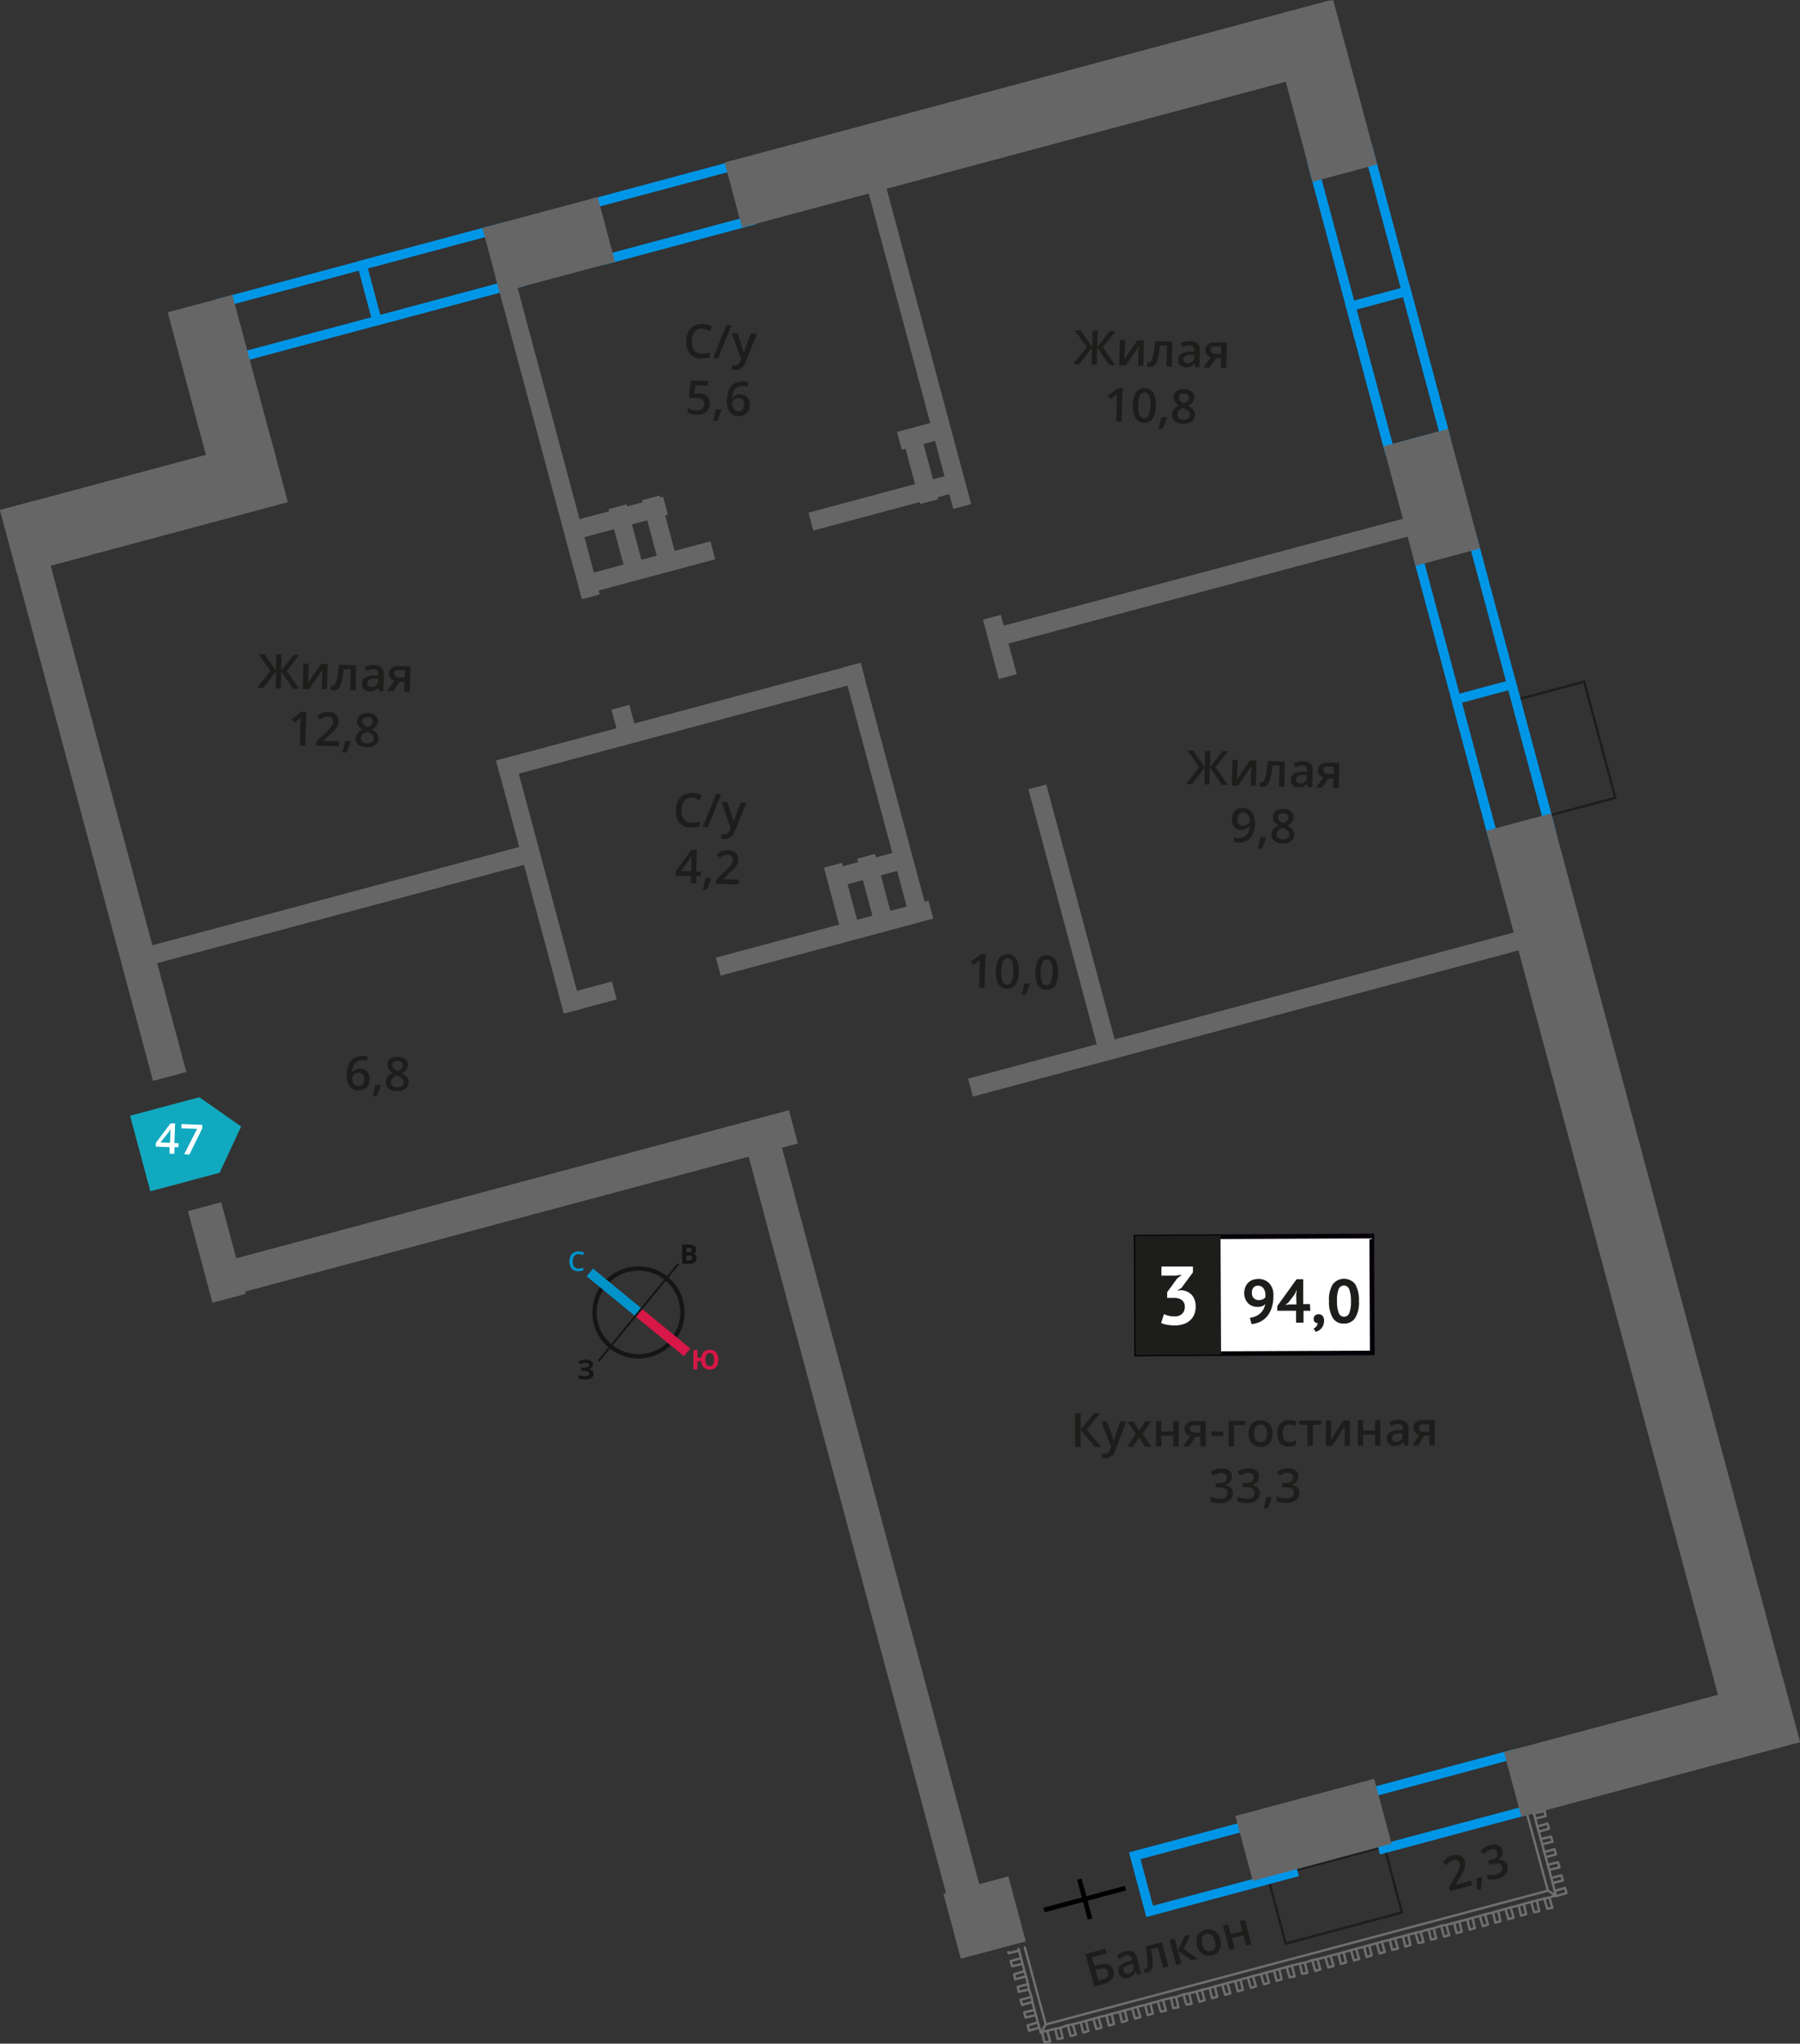 <svg xmlns="http://www.w3.org/2000/svg" width="135.06mm" height="153.35mm" viewBox="0 0 382.85 434.69">
  <rect x="0" y="0" width="382.85" height="434.69" fill="#333333" stroke="none"/>
  <defs>
    <style>
      .cls-1, .cls-11, .cls-12, .cls-13, .cls-2, .cls-4 {
        fill: none;
      }

      .cls-1 {
        stroke: #706f6f;
        stroke-linecap: round;
        stroke-linejoin: round;
      }

      .cls-1, .cls-10, .cls-2 {
        stroke-width: 0.5px;
      }

      .cls-10, .cls-2 {
        stroke: #1d1d1b;
      }

      .cls-11, .cls-12, .cls-13, .cls-2, .cls-4 {
        stroke-miterlimit: 10;
      }

      .cls-3 {
        fill: #0096e7;
      }

      .cls-4 {
        stroke: #000;
      }

      .cls-5 {
        fill: #666;
      }

      .cls-6 {
        fill: #11a9bf;
        fill-rule: evenodd;
      }

      .cls-7 {
        fill: #fff;
      }

      .cls-10, .cls-8 {
        fill: #1d1d1b;
      }

      .cls-9 {
        fill: #050007;
      }

      .cls-10 {
        stroke-miterlimit: 22.93;
      }

      .cls-11 {
        stroke: #141515;
        stroke-width: 0.91px;
      }

      .cls-12 {
        stroke: #0093ca;
      }

      .cls-12, .cls-13 {
        stroke-width: 2.13px;
      }

      .cls-13 {
        stroke: #d61747;
      }

      .cls-14 {
        fill: #141515;
      }

      .cls-15 {
        fill: #0093ca;
      }

      .cls-16 {
        fill: #d61747;
      }
    </style>
  </defs>
  <g id="text">
    <g>
      <line class="cls-1" x1="217.97" y1="414.23" x2="222.42" y2="430.6"/>
      <line class="cls-1" x1="221.4" y1="432.37" x2="221.07" y2="431.28"/>
      <line class="cls-1" x1="220.75" y1="430.18" x2="220.33" y2="428.61"/>
      <line class="cls-1" x1="220.01" y1="427.51" x2="219.59" y2="425.82"/>
      <line class="cls-1" x1="219.39" y1="424.73" x2="218.85" y2="423.15"/>
      <line class="cls-1" x1="218.65" y1="422.06" x2="218.23" y2="420.37"/>
      <line class="cls-1" x1="217.91" y1="419.27" x2="217.48" y2="417.7"/>
      <line class="cls-1" x1="217.17" y1="416.48" x2="216.74" y2="414.91"/>
      <polyline class="cls-1" points="221.4 432.37 222.42 430.6 329.23 402.15"/>
      <line class="cls-1" x1="330.88" y1="403.17" x2="329.54" y2="403.61"/>
      <line class="cls-1" x1="328.45" y1="403.81" x2="326.88" y2="404.23"/>
      <line class="cls-1" x1="325.67" y1="404.55" x2="324.09" y2="404.97"/>
      <line class="cls-1" x1="323" y1="405.29" x2="321.3" y2="405.71"/>
      <line class="cls-1" x1="320.21" y1="406.03" x2="318.63" y2="406.46"/>
      <line class="cls-1" x1="317.54" y1="406.78" x2="315.84" y2="407.2"/>
      <line class="cls-1" x1="314.75" y1="407.52" x2="313.18" y2="407.94"/>
      <line class="cls-1" x1="312.08" y1="408.26" x2="310.39" y2="408.68"/>
      <line class="cls-1" x1="309.29" y1="409" x2="307.6" y2="409.42"/>
      <line class="cls-1" x1="306.51" y1="409.62" x2="304.93" y2="410.16"/>
      <line class="cls-1" x1="303.84" y1="410.36" x2="302.14" y2="410.9"/>
      <line class="cls-1" x1="301.05" y1="411.1" x2="299.48" y2="411.53"/>
      <line class="cls-1" x1="298.39" y1="411.85" x2="296.69" y2="412.27"/>
      <line class="cls-1" x1="295.6" y1="412.59" x2="293.9" y2="413.01"/>
      <line class="cls-1" x1="292.81" y1="413.33" x2="291.23" y2="413.75"/>
      <line class="cls-1" x1="290.14" y1="414.07" x2="288.44" y2="414.49"/>
      <line class="cls-1" x1="287.35" y1="414.81" x2="285.77" y2="415.24"/>
      <line class="cls-1" x1="284.68" y1="415.56" x2="282.99" y2="415.98"/>
      <line class="cls-1" x1="281.89" y1="416.3" x2="280.2" y2="416.72"/>
      <line class="cls-1" x1="279.11" y1="416.92" x2="277.53" y2="417.46"/>
      <line class="cls-1" x1="276.44" y1="417.66" x2="274.74" y2="418.08"/>
      <line class="cls-1" x1="273.65" y1="418.4" x2="272.08" y2="418.83"/>
      <line class="cls-1" x1="270.98" y1="419.15" x2="269.29" y2="419.57"/>
      <line class="cls-1" x1="268.2" y1="419.89" x2="266.5" y2="420.31"/>
      <line class="cls-1" x1="265.41" y1="420.63" x2="263.83" y2="421.05"/>
      <line class="cls-1" x1="262.74" y1="421.37" x2="261.04" y2="421.79"/>
      <line class="cls-1" x1="259.95" y1="422.11" x2="258.37" y2="422.53"/>
      <line class="cls-1" x1="257.28" y1="422.85" x2="255.59" y2="423.27"/>
      <line class="cls-1" x1="254.49" y1="423.59" x2="252.92" y2="424.02"/>
      <line class="cls-1" x1="251.71" y1="424.22" x2="250.13" y2="424.76"/>
      <line class="cls-1" x1="249.04" y1="424.96" x2="247.34" y2="425.38"/>
      <line class="cls-1" x1="246.25" y1="425.7" x2="244.68" y2="426.12"/>
      <line class="cls-1" x1="243.58" y1="426.44" x2="241.89" y2="426.86"/>
      <line class="cls-1" x1="240.8" y1="427.18" x2="239.22" y2="427.61"/>
      <line class="cls-1" x1="238.13" y1="427.93" x2="236.43" y2="428.35"/>
      <line class="cls-1" x1="235.34" y1="428.67" x2="233.64" y2="429.09"/>
      <line class="cls-1" x1="232.55" y1="429.41" x2="230.97" y2="429.83"/>
      <line class="cls-1" x1="229.88" y1="430.15" x2="228.18" y2="430.57"/>
      <line class="cls-1" x1="227.1" y1="430.77" x2="225.52" y2="431.32"/>
      <line class="cls-1" x1="224.43" y1="431.52" x2="222.73" y2="431.94"/>
      <line class="cls-1" x1="221.64" y1="432.26" x2="221.4" y2="432.37"/>
      <polyline class="cls-1" points="330.88 403.18 329.23 402.15 324.78 385.78"/>
      <line class="cls-1" x1="326.24" y1="385.36" x2="326.22" y2="385.72"/>
      <line class="cls-1" x1="326.55" y1="386.81" x2="326.96" y2="388.5"/>
      <line class="cls-1" x1="327.29" y1="389.6" x2="327.71" y2="391.17"/>
      <line class="cls-1" x1="328.03" y1="392.26" x2="328.45" y2="393.96"/>
      <line class="cls-1" x1="328.77" y1="395.05" x2="329.19" y2="396.63"/>
      <line class="cls-1" x1="329.51" y1="397.72" x2="329.93" y2="399.42"/>
      <line class="cls-1" x1="330.25" y1="400.51" x2="330.67" y2="402.21"/>
      <line class="cls-1" x1="214.56" y1="415.43" x2="214.45" y2="415.19"/>
      <polyline class="cls-1" points="216.63 414.54 216.74 414.91 214.56 415.43"/>
      <polyline class="cls-1" points="215.3 418.22 214.98 417.13 217.16 416.49 217.48 417.7 215.3 418.22"/>
      <polyline class="cls-1" points="215.92 421 215.72 419.92 217.91 419.27 218.22 420.37 215.92 421"/>
      <polyline class="cls-1" points="216.67 423.67 216.47 422.58 218.65 422.06 218.85 423.15 216.67 423.67"/>
      <polyline class="cls-1" points="217.41 426.46 217.08 425.37 219.39 424.73 219.59 425.82 217.41 426.46"/>
      <polyline class="cls-1" points="218.15 429.13 217.83 428.04 220.01 427.51 220.33 428.61 218.15 429.13"/>
      <polyline class="cls-1" points="218.89 431.92 218.57 430.82 220.75 430.18 221.07 431.27 218.89 431.92"/>
      <polyline class="cls-1" points="223.37 434.24 222.16 434.44 221.64 432.26 222.73 431.94 223.37 434.24"/>
      <polyline class="cls-1" points="226.04 433.5 224.95 433.7 224.43 431.52 225.52 431.31 226.04 433.5"/>
      <polyline class="cls-1" points="228.83 432.76 227.73 433.08 227.1 430.77 228.18 430.57 228.83 432.76"/>
      <polyline class="cls-1" points="231.5 432.01 230.4 432.33 229.88 430.15 230.97 429.83 231.5 432.01"/>
      <polyline class="cls-1" points="234.28 431.27 233.19 431.59 232.55 429.41 233.64 429.09 234.28 431.27"/>
      <polyline class="cls-1" points="236.95 430.53 235.86 430.85 235.34 428.67 236.43 428.35 236.95 430.53"/>
      <polyline class="cls-1" points="239.74 429.79 238.65 430.11 238.13 427.93 239.22 427.61 239.74 429.79"/>
      <polyline class="cls-1" points="242.53 429.05 241.44 429.37 240.79 427.18 241.89 426.86 242.53 429.05"/>
      <polyline class="cls-1" points="245.2 428.3 244.1 428.62 243.58 426.44 244.68 426.12 245.2 428.3"/>
      <polyline class="cls-1" points="247.98 427.68 246.89 427.88 246.25 425.7 247.34 425.38 247.98 427.68"/>
      <polyline class="cls-1" points="250.65 426.94 249.56 427.14 249.04 424.96 250.13 424.76 250.65 426.94"/>
      <polyline class="cls-1" points="253.44 426.2 252.35 426.4 251.71 424.21 252.92 424.02 253.44 426.2"/>
      <polyline class="cls-1" points="256.23 425.46 255.13 425.78 254.49 423.6 255.59 423.27 256.23 425.46"/>
      <polyline class="cls-1" points="258.9 424.71 257.8 425.04 257.28 422.86 258.37 422.53 258.9 424.71"/>
      <polyline class="cls-1" points="261.68 423.97 260.59 424.3 259.95 422.11 261.04 421.79 261.68 423.97"/>
      <polyline class="cls-1" points="264.35 423.23 263.26 423.55 262.74 421.37 263.83 421.05 264.35 423.23"/>
      <polyline class="cls-1" points="267.14 422.49 266.05 422.81 265.41 420.63 266.5 420.31 267.14 422.49"/>
      <polyline class="cls-1" points="269.93 421.75 268.84 422.07 268.19 419.89 269.29 419.57 269.93 421.75"/>
      <polyline class="cls-1" points="272.6 421.01 271.51 421.33 270.98 419.15 272.08 418.82 272.6 421.01"/>
      <polyline class="cls-1" points="275.38 420.39 274.3 420.59 273.65 418.4 274.75 418.08 275.38 420.39"/>
      <polyline class="cls-1" points="278.05 419.64 276.96 419.84 276.44 417.66 277.53 417.46 278.05 419.64"/>
      <polyline class="cls-1" points="280.84 418.9 279.75 419.22 279.11 416.92 280.2 416.72 280.84 418.9"/>
      <polyline class="cls-1" points="283.63 418.16 282.54 418.48 281.89 416.3 282.99 415.98 283.63 418.16"/>
      <polyline class="cls-1" points="286.3 417.42 285.2 417.74 284.68 415.56 285.77 415.24 286.3 417.42"/>
      <polyline class="cls-1" points="289.08 416.68 287.99 417 287.35 414.81 288.44 414.49 289.08 416.68"/>
      <polyline class="cls-1" points="291.75 415.93 290.66 416.25 290.14 414.07 291.23 413.75 291.75 415.93"/>
      <polyline class="cls-1" points="294.54 415.19 293.45 415.51 292.81 413.33 293.9 413.01 294.54 415.19"/>
      <polyline class="cls-1" points="297.33 414.45 296.12 414.77 295.6 412.59 296.69 412.27 297.33 414.45"/>
      <polyline class="cls-1" points="300 413.71 298.91 414.03 298.38 411.85 299.48 411.53 300 413.71"/>
      <polyline class="cls-1" points="302.78 413.09 301.69 413.29 301.05 411.11 302.14 410.9 302.78 413.09"/>
      <polyline class="cls-1" points="305.45 412.34 304.36 412.55 303.84 410.37 304.93 410.16 305.45 412.34"/>
      <polyline class="cls-1" points="308.24 411.6 307.15 411.93 306.51 409.62 307.6 409.42 308.24 411.6"/>
      <polyline class="cls-1" points="310.91 410.86 309.82 411.18 309.29 409 310.39 408.68 310.91 410.86"/>
      <polyline class="cls-1" points="313.7 410.12 312.61 410.44 312.08 408.26 313.18 407.94 313.7 410.12"/>
      <polyline class="cls-1" points="316.49 409.38 315.39 409.7 314.75 407.52 315.84 407.19 316.49 409.38"/>
      <polyline class="cls-1" points="319.15 408.64 318.06 408.96 317.54 406.78 318.63 406.45 319.15 408.64"/>
      <polyline class="cls-1" points="321.94 407.9 320.85 408.22 320.21 406.03 321.3 405.71 321.94 407.9"/>
      <polyline class="cls-1" points="324.61 407.15 323.52 407.47 323 405.29 324.09 404.97 324.61 407.15"/>
      <polyline class="cls-1" points="327.39 406.53 326.31 406.73 325.67 404.55 326.88 404.23 327.39 406.53"/>
      <polyline class="cls-1" points="330.18 405.79 329.1 405.99 328.45 403.81 329.54 403.61 330.18 405.79"/>
      <polyline class="cls-1" points="332.86 401.56 333.18 402.66 330.99 403.3 330.67 402.21 332.86 401.56"/>
      <polyline class="cls-1" points="332.11 398.9 332.43 399.99 330.25 400.51 329.93 399.42 332.11 398.9"/>
      <polyline class="cls-1" points="331.37 396.11 331.69 397.2 329.51 397.72 329.19 396.63 331.37 396.11"/>
      <polyline class="cls-1" points="330.63 393.32 330.95 394.41 328.77 395.05 328.45 393.96 330.63 393.32"/>
      <polyline class="cls-1" points="329.89 390.65 330.21 391.74 328.03 392.26 327.71 391.17 329.89 390.65"/>
      <polyline class="cls-1" points="329.15 387.86 329.47 388.95 327.29 389.6 326.96 388.5 329.15 387.86"/>
      <polyline class="cls-1" points="328.52 385.2 328.73 386.29 326.55 386.81 326.23 385.72 328.52 385.2"/>
      <rect class="cls-2" x="271.15" y="395.81" width="25.59" height="14.53" transform="translate(662.54 718.93) rotate(165)"/>
      <rect class="cls-2" x="320.45" y="151.96" width="25.59" height="14.53" transform="translate(265.69 522.32) rotate(-105)"/>
      <path class="cls-3" d="M106.84,49.42l2.65,9.9L50.86,75l-2.65-9.9,58.63-15.71M108.25,47,45.76,63.72l3.68,13.76,62.5-16.75L108.25,47Z"/>
      <path class="cls-3" d="M106.84,49.42l2.65,9.9L80.9,67l-2.65-9.9,28.59-7.66M108.25,47,75.8,55.67l3.68,13.76,32.46-8.7L108.25,47Z"/>
      <path class="cls-3" d="M290.38,33.17l15.71,58.62-9.9,2.65L280.48,35.82l9.9-2.65m1.41-2.45L278,34.4l16.75,62.49,13.76-3.68L291.79,30.72Z"/>
      <path class="cls-3" d="M298.43,63.2l7.66,28.59-9.9,2.65-7.66-28.59,9.9-2.65m1.41-2.45-13.76,3.69,8.7,32.45,13.76-3.68-8.7-32.46Z"/>
      <path class="cls-3" d="M312.78,116.78l15.71,58.63-9.89,2.65-15.71-58.63,9.89-2.65m1.42-2.45L300.44,118l16.74,62.49,13.76-3.69L314.2,114.33Z"/>
      <path class="cls-3" d="M320.83,146.82l7.66,28.59-9.89,2.65-7.66-28.59,9.89-2.65m1.41-2.45-13.75,3.69,8.69,32.45,13.76-3.69-8.7-32.45Z"/>
      <path class="cls-3" d="M155.84,36.29l2.65,9.9L129.9,53.85,127.25,44l28.59-7.66m1.41-2.45-32.45,8.7,3.69,13.76,32.45-8.7-3.69-13.76Z"/>
      <path class="cls-3" d="M320.87,374.47l2.65,9.9L294.93,392l-2.65-9.89,28.59-7.67m1.41-2.44-32.45,8.69,3.69,13.76,32.45-8.7L322.28,372Z"/>
      <path class="cls-3" d="M271.17,387.79l2.65,9.9-28.59,7.66-2.65-9.9,28.59-7.66m1.42-2.45L240.13,394l3.69,13.76,32.45-8.7-3.68-13.76Z"/>
      <g>
        <line class="cls-4" x1="239.38" y1="401.61" x2="222.05" y2="406.26"/>
        <line class="cls-4" x1="229.57" y1="399.7" x2="231.85" y2="408.17"/>
      </g>
      <rect class="cls-5" x="104.01" y="44.96" width="25.38" height="14.24" transform="translate(242.91 72.18) rotate(165)"/>
      <rect class="cls-5" x="154.92" y="16.94" width="132.75" height="14.24" transform="matrix(-0.97, 0.26, -0.26, -0.97, 441.27, -9.98)"/>
      <rect class="cls-5" x="320.68" y="364.48" width="61.37" height="14.24" transform="translate(786.94 639.61) rotate(165)"/>
      <rect class="cls-5" x="265.74" y="383.35" width="30.44" height="14.24" transform="matrix(-0.97, 0.26, -0.26, -0.97, 653.42, 694.92)"/>
      <rect class="cls-5" x="203.63" y="402.16" width="14.24" height="14.24" transform="matrix(-0.97, 0.26, -0.26, -0.97, 520.26, 750.07)"/>
      <rect class="cls-5" x="263.26" y="12.21" width="36.21" height="14.24" transform="translate(335.52 296.11) rotate(-105)"/>
      <rect class="cls-5" x="29.12" y="74.95" width="36.21" height="14.24" transform="translate(-19.82 148.93) rotate(-105)"/>
      <rect class="cls-5" x="291.38" y="98.67" width="26.31" height="14.24" transform="translate(281.17 427.33) rotate(-105)"/>
      <rect class="cls-5" x="247.26" y="266.5" width="204.5" height="14.24" transform="translate(175.66 682.04) rotate(-105)"/>
      <rect class="cls-5" x="114.49" y="57.04" width="3.94" height="71.11" transform="translate(-20 33.3) rotate(-15)"/>
      <rect class="cls-5" x="131.02" y="150.3" width="3.94" height="7.97" transform="translate(-35.4 39.68) rotate(-15)"/>
      <rect class="cls-5" x="112.65" y="160.31" width="3.94" height="55.71" transform="translate(-44.79 36.08) rotate(-15)"/>
      <rect class="cls-5" x="186.38" y="140.55" width="3.94" height="55.71" transform="translate(-37.17 54.49) rotate(-15)"/>
      <rect class="cls-5" x="131.42" y="107.52" width="3.94" height="15.65" transform="translate(-25.31 38.45) rotate(-15)"/>
      <rect class="cls-5" x="138.49" y="105.63" width="3.94" height="15.65" transform="translate(-24.58 40.22) rotate(-15)"/>
      <rect class="cls-5" x="192.75" y="91.09" width="3.94" height="15.65" transform="matrix(0.97, -0.26, 0.26, 0.97, -18.97, 53.77)"/>
      <rect class="cls-5" x="193.32" y="36.61" width="3.94" height="72.35" transform="translate(-12.18 53.03) rotate(-15)"/>
      <rect class="cls-5" x="210.69" y="131.06" width="3.94" height="13.07" transform="translate(-28.37 59.73) rotate(-15)"/>
      <rect class="cls-5" x="226.44" y="166.34" width="3.94" height="60.09" transform="translate(-43.04 65.81) rotate(-15)"/>
      <rect class="cls-5" x="119.49" y="108.13" width="21.72" height="3.94" transform="matrix(0.97, -0.26, 0.26, 0.97, -24.05, 37.49)"/>
      <rect class="cls-5" x="177.2" y="183.77" width="3.94" height="15.65" transform="translate(-43.48 52.9) rotate(-15)"/>
      <rect class="cls-5" x="184.27" y="181.87" width="3.94" height="15.65" transform="translate(-42.75 54.66) rotate(-15)"/>
      <rect class="cls-5" x="175.86" y="182.25" width="16.45" height="3.94" transform="matrix(0.97, -0.26, 0.26, 0.97, -41.41, 53.92)"/>
      <rect class="cls-5" x="122.4" y="118.51" width="28.95" height="3.94" transform="matrix(0.97, -0.26, 0.26, 0.97, -26.52, 39.53)"/>
      <rect class="cls-5" x="104.65" y="151.31" width="80.28" height="3.94" transform="translate(-34.74 42.7) rotate(-15)"/>
      <rect class="cls-5" x="119.22" y="210.2" width="11.63" height="3.94" transform="translate(-50.65 39.59) rotate(-15)"/>
      <rect class="cls-5" x="151.13" y="196.96" width="46.62" height="3.94" transform="matrix(0.97, -0.26, 0.26, 0.97, -45.54, 51.93)"/>
      <rect class="cls-5" x="171.9" y="104.69" width="33.09" height="3.94" transform="translate(-21.18 52.41) rotate(-15)"/>
      <rect class="cls-5" x="191.12" y="90.44" width="10.45" height="3.94" transform="translate(-17.23 53.97) rotate(-15)"/>
      <rect class="cls-5" x="204.32" y="213.38" width="123.59" height="3.94" transform="translate(-46.67 76.21) rotate(-15)"/>
      <rect class="cls-5" x="209.45" y="121.59" width="94.38" height="3.94" transform="translate(-23.23 70.63) rotate(-15)"/>
      <rect class="cls-5" x="28.68" y="190.51" width="86.65" height="3.94" transform="translate(-47.36 25.2) rotate(-15)"/>
      <polygon class="cls-5" points="61.23 106.81 10.78 120.33 3.69 122.23 0 108.48 7.09 106.58 57.54 93.05 61.23 106.81"/>
      <rect class="cls-5" x="97.02" y="318.92" width="173.04" height="7.33" transform="translate(447.63 61.8) rotate(75)"/>
      <rect class="cls-5" x="42.42" y="252.64" width="128.51" height="7.33" transform="translate(276.06 476.27) rotate(165)"/>
      <polygon class="cls-5" points="39.63 228.01 32.54 229.91 3.69 122.23 0 108.48 7.09 106.58 10.78 120.33 39.63 228.01"/>
      <rect class="cls-5" x="36.03" y="262.74" width="20.18" height="7.33" transform="translate(291.51 152.91) rotate(75)"/>
      <polygon class="cls-6" points="42.4 233.38 42.4 233.38 46.84 236.49 51.29 239.61 49 244.53 46.71 249.44 46.71 249.44 46.71 249.44 31.98 253.39 27.67 237.32 42.4 233.38 42.4 233.38"/>
      <g>
        <path class="cls-7" d="M38,244l-.86,0-.06,1.4-1,0,0-1.4-2.93-.12,0-.79,3.1-4.13,1,0-.16,4.18.86,0Zm-1.84-.93.07-1.61c0-.57,0-1,.1-1.41h0a5.82,5.82,0,0,1-.41.69L34.14,243Z"/>
        <path class="cls-7" d="M39.18,245.49l2.75-5.4L38.59,240l0-.91,4.44.17,0,.72-2.74,5.59Z"/>
      </g>
      <g>
        <path class="cls-8" d="M255.06,163.16l-2.51-3.51,1.25,0,2.44,3.52.09-3.46,1.11,0-.09,3.46,2.63-3.39,1.25,0-2.7,3.38,2.63,3.76-1.29,0-2.52-3.69-.09,3.62-1.11,0,.09-3.62-2.7,3.55-1.3,0Z"/>
        <path class="cls-8" d="M263.23,161.66l-.08,2.77c0,.32,0,.79-.11,1.42l2.82-4.12,1.4,0-.14,5.4-1.11,0,.07-2.71c0-.15,0-.4.05-.73s.05-.58.07-.73l-2.81,4.11-1.4,0,.14-5.4Z"/>
        <path class="cls-8" d="M273.19,167.32l-1.16,0,.12-4.5-1.49,0a18.84,18.84,0,0,1-.44,2.71,3.57,3.57,0,0,1-.64,1.41,1.21,1.21,0,0,1-1,.42,1.86,1.86,0,0,1-.63-.12l0-.9a1.05,1.05,0,0,0,.35.08c.34,0,.61-.36.82-1.1a20.63,20.63,0,0,0,.53-3.42l3.63.09Z"/>
        <path class="cls-8" d="M278.21,167.45l-.21-.76h0a2.21,2.21,0,0,1-.81.65,2.32,2.32,0,0,1-1,.15,1.7,1.7,0,0,1-1.24-.46,1.6,1.6,0,0,1-.41-1.22,1.43,1.43,0,0,1,.65-1.25,3.57,3.57,0,0,1,1.9-.41H278v-.29a1.09,1.09,0,0,0-.22-.78,1,1,0,0,0-.74-.27,2.66,2.66,0,0,0-.8.1,4.66,4.66,0,0,0-.74.27l-.35-.83a3.81,3.81,0,0,1,1-.32,4.38,4.38,0,0,1,1-.1,2.32,2.32,0,0,1,1.54.49,1.73,1.73,0,0,1,.49,1.43l-.09,3.63Zm-1.69-.82a1.4,1.4,0,0,0,1-.33,1.29,1.29,0,0,0,.41-1v-.47l-.7,0a2.24,2.24,0,0,0-1.18.24.81.81,0,0,0-.39.73.69.69,0,0,0,.2.56A.91.91,0,0,0,276.52,166.63Z"/>
        <path class="cls-8" d="M281.18,167.53l-1.28,0,1.56-2.17a1.63,1.63,0,0,1-.85-.58,1.59,1.59,0,0,1-.28-1,1.43,1.43,0,0,1,.57-1.18,2.35,2.35,0,0,1,1.51-.39l2.46.06-.14,5.4-1.15,0,.05-2.08-1.09,0Zm.26-3.76a.72.72,0,0,0,.3.63,1.49,1.49,0,0,0,.84.23l1.07,0,0-1.6-1.25,0a1.15,1.15,0,0,0-.73.18A.71.71,0,0,0,281.44,163.77Z"/>
        <path class="cls-8" d="M266.92,175.07a4.92,4.92,0,0,1-.94,3.13,3.12,3.12,0,0,1-2.58,1,4.31,4.31,0,0,1-.93-.1l0-1a3.76,3.76,0,0,0,.88.14,2.21,2.21,0,0,0,1.74-.58,3,3,0,0,0,.68-1.95h-.06a1.81,1.81,0,0,1-.71.62,2.25,2.25,0,0,1-1,.17,1.94,1.94,0,0,1-1.47-.63,2.29,2.29,0,0,1-.5-1.63,2.49,2.49,0,0,1,.67-1.77,2.25,2.25,0,0,1,1.73-.61,2.25,2.25,0,0,1,2.16,1.5A4.19,4.19,0,0,1,266.92,175.07Zm-2.44-2.25a1.12,1.12,0,0,0-.92.36,1.74,1.74,0,0,0-.35,1.08,1.4,1.4,0,0,0,.28,1,1.08,1.08,0,0,0,.88.37,1.41,1.41,0,0,0,1-.32,1,1,0,0,0,.41-.8,2,2,0,0,0-.14-.81,1.43,1.43,0,0,0-.46-.61A1.07,1.07,0,0,0,264.48,172.82Z"/>
        <path class="cls-8" d="M269.29,178.17a16.29,16.29,0,0,1-.92,2.32l-.85,0a23.94,23.94,0,0,0,.57-2.44l1.13,0Z"/>
        <path class="cls-8" d="M273,172.08a2.54,2.54,0,0,1,1.59.51,1.5,1.5,0,0,1,.56,1.26,2,2,0,0,1-1.36,1.72,3.44,3.44,0,0,1,1.17.91,1.74,1.74,0,0,1,.32,1.05,1.7,1.7,0,0,1-.68,1.39,2.64,2.64,0,0,1-1.77.49,2.89,2.89,0,0,1-1.79-.54,1.68,1.68,0,0,1-.6-1.43,1.81,1.81,0,0,1,.36-1.06,2.74,2.74,0,0,1,1.12-.82,2.84,2.84,0,0,1-.92-.85,1.81,1.81,0,0,1-.25-1,1.46,1.46,0,0,1,.64-1.22A2.62,2.62,0,0,1,273,172.08Zm-1.47,5.35a1,1,0,0,0,.34.8,1.53,1.53,0,0,0,1,.3,1.49,1.49,0,0,0,1-.26,1,1,0,0,0,.37-.78,1,1,0,0,0-.31-.73,2.85,2.85,0,0,0-1-.63l-.14-.07a2.54,2.54,0,0,0-.94.6A1.17,1.17,0,0,0,271.49,177.43Zm1.43-4.46a1.18,1.18,0,0,0-.79.22.77.77,0,0,0-.31.65.93.93,0,0,0,.09.45,1.21,1.21,0,0,0,.31.38,3.69,3.69,0,0,0,.68.41,2.29,2.29,0,0,0,.84-.53,1,1,0,0,0,.26-.66.81.81,0,0,0-.28-.66A1.24,1.24,0,0,0,272.92,173Z"/>
      </g>
      <g>
        <path class="cls-8" d="M57.5,142.65,55,139.14l1.25,0,2.45,3.52.09-3.45,1.11,0-.09,3.45,2.62-3.39,1.25,0L61,142.74l2.62,3.76-1.29,0-2.52-3.68-.09,3.61-1.11,0,.1-3.61L56,146.31l-1.3,0Z"/>
        <path class="cls-8" d="M65.66,141.16l-.07,2.76c0,.33,0,.8-.12,1.42l2.82-4.12,1.4,0-.14,5.4-1.1,0,.07-2.72c0-.15,0-.39,0-.73s0-.57.07-.73l-2.81,4.11-1.4,0,.14-5.4Z"/>
        <path class="cls-8" d="M75.62,146.82l-1.15,0,.11-4.5-1.49,0a18.9,18.9,0,0,1-.43,2.7,3.57,3.57,0,0,1-.65,1.41,1.17,1.17,0,0,1-1,.42,1.48,1.48,0,0,1-.63-.12l0-.9a.94.94,0,0,0,.36.08c.33,0,.6-.36.81-1.1a21.13,21.13,0,0,0,.54-3.42l3.62.1Z"/>
        <path class="cls-8" d="M80.64,147l-.21-.76h0a2.27,2.27,0,0,1-.8.65,2.55,2.55,0,0,1-1,.15,1.72,1.72,0,0,1-1.23-.46,1.65,1.65,0,0,1-.42-1.23,1.43,1.43,0,0,1,.65-1.24,3.7,3.7,0,0,1,1.91-.42h.93v-.29a1.1,1.1,0,0,0-.23-.78,1,1,0,0,0-.74-.28,2.71,2.71,0,0,0-.8.11,6.49,6.49,0,0,0-.74.26l-.35-.83a4.25,4.25,0,0,1,1-.32,4.39,4.39,0,0,1,1-.09,2.37,2.37,0,0,1,1.55.49,1.77,1.77,0,0,1,.49,1.42l-.1,3.64ZM79,146.12a1.43,1.43,0,0,0,1-.32,1.27,1.27,0,0,0,.41-1v-.47h-.69a2.5,2.5,0,0,0-1.19.24.84.84,0,0,0-.39.73.76.76,0,0,0,.2.57A1,1,0,0,0,79,146.12Z"/>
        <path class="cls-8" d="M83.61,147l-1.28,0,1.56-2.17a1.66,1.66,0,0,1-.84-.58,1.55,1.55,0,0,1-.29-1,1.4,1.4,0,0,1,.58-1.18,2.36,2.36,0,0,1,1.5-.4l2.46.07-.14,5.39-1.15,0,0-2.07L85,145Zm.27-3.75a.69.69,0,0,0,.3.63,1.52,1.52,0,0,0,.84.23l1.07,0,0-1.6-1.25,0a1.13,1.13,0,0,0-.73.18A.66.66,0,0,0,83.88,143.27Z"/>
        <path class="cls-8" d="M64.93,158.54l-1.15,0,.12-4.6c0-.55,0-1,.07-1.31l-.28.25-1.12.87L62,153l2.14-1.6,1,0Z"/>
        <path class="cls-8" d="M72.11,158.73l-4.84-.13,0-.86,1.89-1.81a15.75,15.75,0,0,0,1.11-1.15,3.27,3.27,0,0,0,.41-.65,1.76,1.76,0,0,0,.13-.66,1,1,0,0,0-.27-.76,1.11,1.11,0,0,0-.79-.3,2,2,0,0,0-.8.13,3.63,3.63,0,0,0-.9.52l-.6-.77a3.92,3.92,0,0,1,1.18-.68,3.36,3.36,0,0,1,1.2-.18,2.3,2.3,0,0,1,1.58.56A1.75,1.75,0,0,1,72,153.4a2.4,2.4,0,0,1-.19.92,4,4,0,0,1-.56.88A12.58,12.58,0,0,1,70,156.41l-1.27,1.17v0l3.39.09Z"/>
        <path class="cls-8" d="M74.57,157.74a15.17,15.17,0,0,1-.92,2.32l-.84,0a23.94,23.94,0,0,0,.57-2.44l1.12,0Z"/>
        <path class="cls-8" d="M78.24,151.65a2.57,2.57,0,0,1,1.6.51,1.53,1.53,0,0,1,.56,1.26A2,2,0,0,1,79,155.14a3.44,3.44,0,0,1,1.17.91,1.66,1.66,0,0,1,.33,1,1.71,1.71,0,0,1-.69,1.39,2.64,2.64,0,0,1-1.77.49,2.91,2.91,0,0,1-1.79-.54,1.73,1.73,0,0,1-.6-1.43A1.81,1.81,0,0,1,76,156a2.81,2.81,0,0,1,1.12-.82,2.8,2.8,0,0,1-.91-.85,1.73,1.73,0,0,1-.25-1,1.46,1.46,0,0,1,.64-1.23A2.65,2.65,0,0,1,78.24,151.65ZM76.78,157a.94.94,0,0,0,.34.8,1.53,1.53,0,0,0,1,.3,1.46,1.46,0,0,0,1-.26,1,1,0,0,0,.07-1.51,2.85,2.85,0,0,0-1-.63l-.14-.07a2.59,2.59,0,0,0-1,.6A1.21,1.21,0,0,0,76.78,157Zm1.43-4.46a1.18,1.18,0,0,0-.79.22.81.81,0,0,0-.32.65.93.93,0,0,0,.1.45,1.32,1.32,0,0,0,.3.38,3.86,3.86,0,0,0,.69.41,2.43,2.43,0,0,0,.84-.53,1,1,0,0,0,.25-.66.78.78,0,0,0-.28-.66A1.23,1.23,0,0,0,78.21,152.54Z"/>
      </g>
      <g>
        <path class="cls-8" d="M236.83,419.2q.55,2.07-2.1,2.79l-2,.54-1.85-6.9,4.21-1.13.26,1-3.08.83.49,1.83.82-.22C235.38,417.42,236.47,417.86,236.83,419.2Zm-3.24,2.08.82-.22a2.13,2.13,0,0,0,1.11-.59,1,1,0,0,0,.15-1,.94.94,0,0,0-.6-.72,2.59,2.59,0,0,0-1.39.1l-.68.18Z"/>
        <path class="cls-8" d="M241.9,420.07l-.41-.67h0a2.2,2.2,0,0,1-.59.85,2.52,2.52,0,0,1-.93.44,1.75,1.75,0,0,1-1.31-.1,1.63,1.63,0,0,1-.75-1.06,1.44,1.44,0,0,1,.27-1.37,3.59,3.59,0,0,1,1.71-.94l.89-.27-.07-.28a1.12,1.12,0,0,0-.43-.68,1,1,0,0,0-.8-.06,2.41,2.41,0,0,0-.73.33,6.14,6.14,0,0,0-.64.46l-.57-.69a4.22,4.22,0,0,1,.84-.59,4.32,4.32,0,0,1,.92-.37,2.32,2.32,0,0,1,1.62,0,1.77,1.77,0,0,1,.88,1.23l.94,3.51Zm-1.85-.32a1.38,1.38,0,0,0,.88-.59,1.29,1.29,0,0,0,.11-1.05l-.12-.45-.66.21a2.43,2.43,0,0,0-1.07.56.83.83,0,0,0-.17.81.72.72,0,0,0,.36.49A.89.89,0,0,0,240.05,419.75Z"/>
        <path class="cls-8" d="M248.53,418.29l-1.12.3-1.16-4.35-1.44.39a19.08,19.08,0,0,1,.35,2.71,3.77,3.77,0,0,1-.22,1.54,1.2,1.2,0,0,1-.82.68,1.46,1.46,0,0,1-.64.06l-.23-.87a.92.92,0,0,0,.37,0c.32-.09.47-.52.46-1.29a20.43,20.43,0,0,0-.45-3.43l3.5-.94Z"/>
        <path class="cls-8" d="M252,411.78l1.22-.32-1.48,3.09,3.06,2.07-1.27.34-3-2,.71,2.65-1.1.3-1.4-5.22,1.11-.3.67,2.53Z"/>
        <path class="cls-8" d="M259.54,412.54a3,3,0,0,1-.13,2.17,2.42,2.42,0,0,1-1.63,1.2,2.59,2.59,0,0,1-1.38,0,2.26,2.26,0,0,1-1.12-.72,3.31,3.31,0,0,1-.68-1.35,2.91,2.91,0,0,1,.12-2.16,2.41,2.41,0,0,1,1.64-1.2,2.38,2.38,0,0,1,2,.25A3,3,0,0,1,259.54,412.54Zm-3.8,1c.32,1.21.93,1.69,1.82,1.45s1.16-.95.83-2.16-.92-1.67-1.8-1.43a1.17,1.17,0,0,0-.89.73A2.36,2.36,0,0,0,255.74,413.55Z"/>
        <path class="cls-8" d="M261.22,409.3l.56,2.09,2.46-.66-.56-2.09,1.11-.3,1.39,5.22-1.1.3-.61-2.25-2.45.66.6,2.24-1.11.3-1.4-5.21Z"/>
      </g>
      <g>
        <path class="cls-8" d="M313.12,401l-4.68,1.26-.22-.84,1.3-2.27a15.3,15.3,0,0,0,.73-1.42,3.18,3.18,0,0,0,.21-.73,1.9,1.9,0,0,0,0-.67,1.05,1.05,0,0,0-.48-.66,1.11,1.11,0,0,0-.85-.06,2.05,2.05,0,0,0-.73.35,3.46,3.46,0,0,0-.71.75l-.8-.57a4,4,0,0,1,.94-1,3.19,3.19,0,0,1,1.1-.52,2.35,2.35,0,0,1,1.67.09,1.75,1.75,0,0,1,.95,1.2,2.66,2.66,0,0,1,.07.93,3.89,3.89,0,0,1-.28,1,12.48,12.48,0,0,1-.84,1.52l-.88,1.48v.05l3.27-.88Z"/>
        <path class="cls-8" d="M315.2,399.34a16.53,16.53,0,0,1-.22,2.48l-.82.22a23.51,23.51,0,0,0-.15-2.5l1.09-.29Z"/>
        <path class="cls-8" d="M319.53,393.57a1.74,1.74,0,0,1-.09,1.2,2,2,0,0,1-.92.87v0a2.15,2.15,0,0,1,1.38.18,1.55,1.55,0,0,1,.71,1,1.88,1.88,0,0,1-.29,1.72,3.3,3.3,0,0,1-1.86,1.08,4.67,4.67,0,0,1-2,.14l-.26-1a4.9,4.9,0,0,0,1,.09,4.28,4.28,0,0,0,1-.14,2,2,0,0,0,1.12-.62,1.11,1.11,0,0,0,.15-1,.92.92,0,0,0-.66-.7,2.9,2.9,0,0,0-1.44.11l-.6.16-.24-.9.6-.16c1.11-.3,1.55-.82,1.35-1.58a.88.88,0,0,0-.47-.61,1.36,1.36,0,0,0-.92,0,2.57,2.57,0,0,0-.72.31,3.78,3.78,0,0,0-.74.66l-.75-.63a3.79,3.79,0,0,1,2-1.29,2.72,2.72,0,0,1,1.75,0A1.54,1.54,0,0,1,319.53,393.57Z"/>
      </g>
      <g>
        <path class="cls-8" d="M231.12,73.8l-2.52-3.51,1.25,0,2.45,3.52.09-3.45,1.11,0-.09,3.45L236,70.48l1.25,0-2.7,3.37,2.63,3.76-1.29,0-2.52-3.68-.09,3.61-1.11,0,.09-3.61-2.7,3.55-1.3,0Z"/>
        <path class="cls-8" d="M239.28,72.31l-.07,2.76c0,.33-.05.8-.11,1.42l2.81-4.12,1.41,0-.14,5.4-1.11,0,.07-2.72c0-.15,0-.39.05-.73s.05-.57.06-.73l-2.8,4.11-1.41,0,.14-5.4Z"/>
        <path class="cls-8" d="M249.25,78l-1.16,0,.12-4.5-1.49,0a18.66,18.66,0,0,1-.44,2.7,3.58,3.58,0,0,1-.64,1.41,1.19,1.19,0,0,1-1,.42,1.48,1.48,0,0,1-.63-.12l0-.9a.94.94,0,0,0,.36.08c.33,0,.61-.36.81-1.1a20.06,20.06,0,0,0,.54-3.42l3.63.1Z"/>
        <path class="cls-8" d="M254.27,78.1l-.21-.76h0a2.21,2.21,0,0,1-.81.65,2.5,2.5,0,0,1-1,.15,1.72,1.72,0,0,1-1.23-.46,1.6,1.6,0,0,1-.41-1.23,1.4,1.4,0,0,1,.65-1.24,3.64,3.64,0,0,1,1.9-.42H254V74.5a1.06,1.06,0,0,0-.22-.78,1,1,0,0,0-.74-.28,2.62,2.62,0,0,0-.8.11,5.88,5.88,0,0,0-.74.26l-.35-.83a4.09,4.09,0,0,1,1-.32,4.34,4.34,0,0,1,1-.09,2.34,2.34,0,0,1,1.54.49,1.74,1.74,0,0,1,.49,1.42l-.09,3.64Zm-1.69-.83a1.46,1.46,0,0,0,1-.32,1.26,1.26,0,0,0,.4-1v-.47h-.69a2.45,2.45,0,0,0-1.18.24.84.84,0,0,0-.39.73.73.73,0,0,0,.2.57A1,1,0,0,0,252.58,77.27Z"/>
        <path class="cls-8" d="M257.24,78.17l-1.29,0L257.51,76a1.66,1.66,0,0,1-.84-.58,1.61,1.61,0,0,1-.29-1A1.45,1.45,0,0,1,257,73.2a2.38,2.38,0,0,1,1.51-.4l2.46.07-.14,5.39-1.16,0,.06-2.07-1.09,0Zm.26-3.75a.69.69,0,0,0,.3.63,1.58,1.58,0,0,0,.84.23l1.07,0,0-1.6-1.25,0a1.15,1.15,0,0,0-.73.18A.71.71,0,0,0,257.5,74.42Z"/>
        <path class="cls-8" d="M238.55,89.69l-1.14,0,.12-4.6c0-.55,0-1,.07-1.31l-.28.25-1.12.87-.56-.74,2.14-1.6,1,0Z"/>
        <path class="cls-8" d="M245.82,86.31a5,5,0,0,1-.67,2.75,2,2,0,0,1-1.85.85,2,2,0,0,1-1.78-1,5,5,0,0,1-.55-2.74,5.19,5.19,0,0,1,.67-2.77,2.27,2.27,0,0,1,3.64.13A5.09,5.09,0,0,1,245.82,86.31Zm-3.68-.1a5.15,5.15,0,0,0,.24,2.1,1.05,1.05,0,0,0,1.93,0,5.33,5.33,0,0,0,.36-2.07,5,5,0,0,0-.26-2.08,1,1,0,0,0-.94-.67,1,1,0,0,0-1,.6A5.2,5.2,0,0,0,242.14,86.21Z"/>
        <path class="cls-8" d="M248.2,88.89a16.29,16.29,0,0,1-.92,2.32l-.85,0a23.94,23.94,0,0,0,.57-2.44l1.13,0Z"/>
        <path class="cls-8" d="M251.87,82.8a2.54,2.54,0,0,1,1.59.51,1.5,1.5,0,0,1,.56,1.26,2,2,0,0,1-1.36,1.72,3.44,3.44,0,0,1,1.17.91,1.81,1.81,0,0,1-.36,2.44,2.64,2.64,0,0,1-1.77.49,2.89,2.89,0,0,1-1.79-.54,1.68,1.68,0,0,1-.6-1.43,1.81,1.81,0,0,1,.36-1.06,2.74,2.74,0,0,1,1.12-.82,2.84,2.84,0,0,1-.92-.85,1.84,1.84,0,0,1-.25-1,1.49,1.49,0,0,1,.64-1.23A2.68,2.68,0,0,1,251.87,82.8Zm-1.47,5.35a1,1,0,0,0,.34.8,1.53,1.53,0,0,0,1,.3,1.55,1.55,0,0,0,1-.26,1,1,0,0,0,.37-.78,1,1,0,0,0-.31-.73,2.85,2.85,0,0,0-1-.63l-.14-.07a2.54,2.54,0,0,0-.94.6A1.17,1.17,0,0,0,250.4,88.15Zm1.44-4.46a1.19,1.19,0,0,0-.8.22.77.77,0,0,0-.31.65.93.93,0,0,0,.09.45,1.21,1.21,0,0,0,.31.38,4.36,4.36,0,0,0,.68.41,2.43,2.43,0,0,0,.84-.53,1,1,0,0,0,.26-.66.81.81,0,0,0-.28-.66A1.23,1.23,0,0,0,251.84,83.69Z"/>
      </g>
      <g>
        <path class="cls-8" d="M147.2,169.61a1.94,1.94,0,0,0-1.6.68,3,3,0,0,0-.63,2,3.14,3.14,0,0,0,.5,2,1.94,1.94,0,0,0,1.59.71,4.25,4.25,0,0,0,.88-.06l.89-.21,0,1a5.31,5.31,0,0,1-1.92.27,3.09,3.09,0,0,1-2.38-1,4,4,0,0,1-.77-2.74,4.37,4.37,0,0,1,.46-1.94,2.92,2.92,0,0,1,1.21-1.25,3.7,3.7,0,0,1,1.82-.4,4.41,4.41,0,0,1,2,.52l-.44,1a5.78,5.78,0,0,0-.76-.32A2.61,2.61,0,0,0,147.2,169.61Z"/>
        <path class="cls-8" d="M153.4,168.88l-2.84,7.06-1.09,0,2.85-7.07Z"/>
        <path class="cls-8" d="M153.44,170.62l1.25,0,1,3.09A5.18,5.18,0,0,1,156,175h0c0-.18.1-.4.18-.65s.53-1.46,1.34-3.61l1.23,0-2.46,6.05a2.19,2.19,0,0,1-2.14,1.63,3.57,3.57,0,0,1-.74-.1l0-.91a2.58,2.58,0,0,0,.59.07,1.2,1.2,0,0,0,1.19-.93l.21-.5Z"/>
        <path class="cls-8" d="M149.08,186.35l-1,0,0,1.55-1.12,0,0-1.56-3.26-.09,0-.88,3.38-4.63,1.12,0-.12,4.65,1,0Zm-2.06-1,0-1.8q0-.95.09-1.56h0a6.41,6.41,0,0,1-.45.77l-1.84,2.53Z"/>
        <path class="cls-8" d="M151.25,186.92a16.25,16.25,0,0,1-.92,2.31l-.84,0c.24-.87.43-1.68.56-2.44l1.13,0Z"/>
        <path class="cls-8" d="M157.16,188.12l-4.84-.13,0-.86,1.89-1.81a13.9,13.9,0,0,0,1.11-1.15,2.87,2.87,0,0,0,.41-.65,1.77,1.77,0,0,0,.14-.66,1,1,0,0,0-.27-.76,1.09,1.09,0,0,0-.8-.3,1.93,1.93,0,0,0-.79.13,3.63,3.63,0,0,0-.9.52l-.61-.77a3.92,3.92,0,0,1,1.18-.68,3.43,3.43,0,0,1,1.2-.18,2.28,2.28,0,0,1,1.58.56,1.75,1.75,0,0,1,.57,1.41,2.62,2.62,0,0,1-.2.92,3.94,3.94,0,0,1-.55.88,12.94,12.94,0,0,1-1.23,1.21L153.8,187V187l3.39.09Z"/>
      </g>
      <g>
        <path class="cls-8" d="M73.74,228.7q.12-4.19,3.52-4.1a3.84,3.84,0,0,1,.91.11l0,.95a3,3,0,0,0-.85-.13,2.24,2.24,0,0,0-1.74.57,3,3,0,0,0-.68,2h.06a1.6,1.6,0,0,1,.66-.6,2.17,2.17,0,0,1,1-.19,1.94,1.94,0,0,1,1.5.64,2.29,2.29,0,0,1,.5,1.63,2.44,2.44,0,0,1-.67,1.75,2.25,2.25,0,0,1-1.73.61,2.39,2.39,0,0,1-1.32-.4,2.44,2.44,0,0,1-.85-1.1A4.38,4.38,0,0,1,73.74,228.7ZM76.18,231a1.12,1.12,0,0,0,.92-.35,1.64,1.64,0,0,0,.34-1.08,1.48,1.48,0,0,0-.27-1,1.12,1.12,0,0,0-.89-.37,1.45,1.45,0,0,0-.69.14,1.21,1.21,0,0,0-.5.42,1,1,0,0,0-.2.56,1.82,1.82,0,0,0,.34,1.17A1.18,1.18,0,0,0,76.18,231Z"/>
        <path class="cls-8" d="M81,230.88a16.25,16.25,0,0,1-.92,2.31l-.84,0c.24-.87.43-1.68.56-2.44l1.13,0Z"/>
        <path class="cls-8" d="M84.62,224.79a2.52,2.52,0,0,1,1.59.51,1.48,1.48,0,0,1,.56,1.26,2,2,0,0,1-1.36,1.71,3.45,3.45,0,0,1,1.17.92,1.63,1.63,0,0,1,.33,1,1.76,1.76,0,0,1-.69,1.4,2.76,2.76,0,0,1-1.77.49,2.91,2.91,0,0,1-1.79-.55,1.66,1.66,0,0,1-.6-1.43,1.83,1.83,0,0,1,.36-1.06,2.83,2.83,0,0,1,1.12-.82,2.6,2.6,0,0,1-.91-.85,1.74,1.74,0,0,1-.26-1,1.48,1.48,0,0,1,.65-1.22A2.52,2.52,0,0,1,84.62,224.79Zm-1.46,5.34a1,1,0,0,0,.33.8,1.57,1.57,0,0,0,1,.31,1.49,1.49,0,0,0,1-.27,1,1,0,0,0,.37-.78,1.06,1.06,0,0,0-.31-.73,2.94,2.94,0,0,0-1-.63l-.14-.07a2.54,2.54,0,0,0-.94.6A1.16,1.16,0,0,0,83.16,230.13Zm1.43-4.46a1.26,1.26,0,0,0-.8.22.83.83,0,0,0-.31.65,1,1,0,0,0,.1.46,1,1,0,0,0,.3.37,3.69,3.69,0,0,0,.68.41,2.25,2.25,0,0,0,.84-.52,1,1,0,0,0,.26-.66.82.82,0,0,0-.28-.67A1.29,1.29,0,0,0,84.59,225.67Z"/>
      </g>
      <g>
        <path class="cls-8" d="M209.4,210.09l-1.15,0,.12-4.6c0-.55,0-1,.08-1.31a2.63,2.63,0,0,1-.29.25l-1.11.87-.56-.74,2.14-1.6,1,0Z"/>
        <path class="cls-8" d="M216.67,206.71a5.1,5.1,0,0,1-.67,2.75,2.25,2.25,0,0,1-3.63-.12,5,5,0,0,1-.55-2.75,5.1,5.1,0,0,1,.67-2.77,2.27,2.27,0,0,1,3.64.13A5.09,5.09,0,0,1,216.67,206.71Zm-3.69-.09a5.26,5.26,0,0,0,.25,2.09,1,1,0,0,0,1.92,0,5,5,0,0,0,.36-2.07,5.11,5.11,0,0,0-.25-2.08,1,1,0,0,0-1.92-.07A5.37,5.37,0,0,0,213,206.62Z"/>
        <path class="cls-8" d="M219.05,209.29a17.59,17.59,0,0,1-.92,2.32l-.85,0a23.94,23.94,0,0,0,.57-2.44l1.12,0Z"/>
        <path class="cls-8" d="M225.05,206.93a5.22,5.22,0,0,1-.67,2.75,2.27,2.27,0,0,1-3.64-.13,6.61,6.61,0,0,1,.13-5.52,2.27,2.27,0,0,1,3.63.14A5,5,0,0,1,225.05,206.93Zm-3.69-.1a5.14,5.14,0,0,0,.25,2.1,1.05,1.05,0,0,0,1.92,0,7.25,7.25,0,0,0,.11-4.16,1.05,1.05,0,0,0-1.93-.06A5.2,5.2,0,0,0,221.36,206.83Z"/>
      </g>
      <g>
        <path class="cls-8" d="M149.39,69.88a1.92,1.92,0,0,0-1.6.67,3,3,0,0,0-.63,2,3.14,3.14,0,0,0,.5,2,2,2,0,0,0,1.59.71,3.65,3.65,0,0,0,.88-.07,8.7,8.7,0,0,0,.89-.21l0,1a5.46,5.46,0,0,1-1.91.26,3,3,0,0,1-2.38-1,4,4,0,0,1-.77-2.74,4.33,4.33,0,0,1,.46-1.93,2.87,2.87,0,0,1,1.21-1.25,3.57,3.57,0,0,1,1.82-.4,4.53,4.53,0,0,1,2,.51l-.44,1a7.54,7.54,0,0,0-.76-.32A3,3,0,0,0,149.39,69.88Z"/>
        <path class="cls-8" d="M155.59,69.14l-2.84,7.07-1.09,0,2.85-7.07Z"/>
        <path class="cls-8" d="M155.62,70.88l1.25,0,1,3.08a5.3,5.3,0,0,1,.3,1.24h0a3.77,3.77,0,0,1,.18-.64c.08-.26.53-1.46,1.33-3.61L161,71l-2.46,6.06a2.21,2.21,0,0,1-2.15,1.63,3.66,3.66,0,0,1-.74-.1l0-.91a2.51,2.51,0,0,0,.59.07,1.21,1.21,0,0,0,1.19-.93l.21-.5Z"/>
        <path class="cls-8" d="M148.67,83.65a2.45,2.45,0,0,1,1.69.61,2,2,0,0,1,.59,1.58,2.25,2.25,0,0,1-.76,1.76,2.89,2.89,0,0,1-2.05.59,3.85,3.85,0,0,1-1.87-.43l0-1a3.33,3.33,0,0,0,.9.37,4.33,4.33,0,0,0,1,.15,1.81,1.81,0,0,0,1.19-.32,1.28,1.28,0,0,0,.43-1c0-.85-.51-1.29-1.6-1.32a4.18,4.18,0,0,0-.56,0c-.23,0-.43.05-.6.08l-.5-.31.36-3.48,3.71.1,0,1-2.7-.07-.2,1.76.42-.06A3.65,3.65,0,0,1,148.67,83.65Z"/>
        <path class="cls-8" d="M153.44,87.18a16.29,16.29,0,0,1-.92,2.32l-.85,0a23.94,23.94,0,0,0,.57-2.44l1.13,0Z"/>
        <path class="cls-8" d="M154.61,85.22q.1-4.18,3.52-4.1a3.68,3.68,0,0,1,.9.11l0,1a3.11,3.11,0,0,0-.86-.13,2.27,2.27,0,0,0-1.74.57,3,3,0,0,0-.67,2h.06a1.51,1.51,0,0,1,.66-.59,2,2,0,0,1,1-.2,1.94,1.94,0,0,1,1.5.64,2.29,2.29,0,0,1,.5,1.63,2.47,2.47,0,0,1-.68,1.76,2.26,2.26,0,0,1-1.72.6,2.25,2.25,0,0,1-2.17-1.5A4.2,4.2,0,0,1,154.61,85.22ZM157,87.48a1.12,1.12,0,0,0,.92-.36,1.64,1.64,0,0,0,.35-1.08,1.43,1.43,0,0,0-.28-1,1.11,1.11,0,0,0-.89-.37,1.43,1.43,0,0,0-.68.14,1.24,1.24,0,0,0-.51.42,1,1,0,0,0-.19.56A1.77,1.77,0,0,0,156.1,87,1.16,1.16,0,0,0,157,87.48Z"/>
      </g>
      <g>
        <g>
          <path class="cls-8" d="M234.21,307.76h-1.37l-3-3.61,0,3.62h-1.17l0-7.14h1.17v3.46l2.88-3.47H234l-2.87,3.46Z"/>
          <path class="cls-8" d="M234.19,302.36h1.25l1.11,3.05a6,6,0,0,1,.34,1.23h0a5,5,0,0,1,.16-.65c.07-.26.48-1.47,1.22-3.65h1.24l-2.28,6.13a2.2,2.2,0,0,1-2.09,1.69,3.67,3.67,0,0,1-.75-.08v-.91a2.61,2.61,0,0,0,.59.06,1.21,1.21,0,0,0,1.16-1l.2-.51Z"/>
          <path class="cls-8" d="M241.58,305l-1.82-2.63h1.31l1.24,1.89,1.23-1.9h1.3L243,305l1.92,2.75h-1.29l-1.35-2-1.32,2H239.7Z"/>
          <path class="cls-8" d="M247,302.3v2.17h2.55v-2.17h1.15l0,5.4h-1.15v-2.33l-2.54,0v2.33H245.9l0-5.4Z"/>
          <path class="cls-8" d="M252.93,307.68h-1.28l1.49-2.21a1.67,1.67,0,0,1-.86-.56,1.64,1.64,0,0,1-.32-1,1.44,1.44,0,0,1,.55-1.2,2.38,2.38,0,0,1,1.49-.44h2.46l0,5.4h-1.15v-2.08h-1.09Zm.15-3.76a.69.69,0,0,0,.32.62,1.51,1.51,0,0,0,.85.2h1.07v-1.6h-1.25a1.1,1.1,0,0,0-.72.21A.68.68,0,0,0,253.08,303.92Z"/>
          <path class="cls-8" d="M257.65,305.47v-1h2.51v1Z"/>
          <path class="cls-8" d="M264.81,302.23v.89h-2.34l0,4.51h-1.15l0-5.4Z"/>
          <path class="cls-8" d="M270.65,304.89A3,3,0,0,1,270,307a2.41,2.41,0,0,1-1.89.75,2.53,2.53,0,0,1-1.33-.34,2.23,2.23,0,0,1-.9-1,3.34,3.34,0,0,1-.32-1.49,2.92,2.92,0,0,1,.66-2.05,2.49,2.49,0,0,1,1.9-.75,2.4,2.4,0,0,1,1.86.75A2.89,2.89,0,0,1,270.65,304.89Zm-3.93,0c0,1.24.47,1.87,1.39,1.86s1.36-.63,1.36-1.87-.47-1.85-1.39-1.85a1.15,1.15,0,0,0-1,.48A2.43,2.43,0,0,0,266.72,304.91Z"/>
          <path class="cls-8" d="M274.16,307.68a2.34,2.34,0,0,1-1.87-.71,3.64,3.64,0,0,1,0-4.14,2.49,2.49,0,0,1,1.93-.74,3.51,3.51,0,0,1,1.54.31l-.35.92a3.38,3.38,0,0,0-1.2-.28c-.93,0-1.4.63-1.39,1.87a2.23,2.23,0,0,0,.35,1.36,1.19,1.19,0,0,0,1,.45,3,3,0,0,0,1.45-.38v1a2.16,2.16,0,0,1-.65.26A4.16,4.16,0,0,1,274.16,307.68Z"/>
          <path class="cls-8" d="M281,302.15v.9h-1.76l0,4.5h-1.15l0-4.5H276.3v-.9Z"/>
          <path class="cls-8" d="M283.1,302.14l0,2.77c0,.32,0,.8-.08,1.42l2.69-4.2h1.41l0,5.4h-1.1l0-2.72c0-.15,0-.39,0-.73s0-.58,0-.73l-2.68,4.19H282l0-5.4Z"/>
          <path class="cls-8" d="M289.92,302.11v2.17h2.54V302.1h1.15l0,5.4h-1.15v-2.33h-2.55v2.33H288.8l0-5.4Z"/>
          <path class="cls-8" d="M298.65,307.48l-.23-.76h0a2.26,2.26,0,0,1-.78.68,2.45,2.45,0,0,1-1,.18,1.74,1.74,0,0,1-1.24-.42,1.61,1.61,0,0,1-.45-1.22,1.44,1.44,0,0,1,.61-1.26,3.62,3.62,0,0,1,1.89-.47l.93,0v-.29a1.1,1.1,0,0,0-.24-.78,1,1,0,0,0-.75-.25,2.36,2.36,0,0,0-.8.13,5.84,5.84,0,0,0-.73.29l-.38-.82a4.39,4.39,0,0,1,1-.35,4.49,4.49,0,0,1,1-.13,2.4,2.4,0,0,1,1.56.44,1.76,1.76,0,0,1,.53,1.41l0,3.64Zm-1.71-.78a1.42,1.42,0,0,0,1-.35,1.25,1.25,0,0,0,.38-1v-.47l-.7,0a2.29,2.29,0,0,0-1.18.28.83.83,0,0,0-.36.74.7.7,0,0,0,.22.56A.92.92,0,0,0,296.94,306.7Z"/>
          <path class="cls-8" d="M301.63,307.46h-1.29l1.5-2.22a1.57,1.57,0,0,1-.86-.56,1.55,1.55,0,0,1-.32-1,1.44,1.44,0,0,1,.54-1.2,2.32,2.32,0,0,1,1.49-.44h2.46l0,5.4H304v-2.08h-1.09Zm.15-3.76a.66.66,0,0,0,.32.62,1.49,1.49,0,0,0,.84.21H304v-1.6h-1.25a1.11,1.11,0,0,0-.73.2A.67.67,0,0,0,301.78,303.7Z"/>
          <path class="cls-8" d="M262,314.14a1.67,1.67,0,0,1-.39,1.13,2.09,2.09,0,0,1-1.11.62v0a2.19,2.19,0,0,1,1.29.53,1.56,1.56,0,0,1,.43,1.14,1.89,1.89,0,0,1-.72,1.59,3.4,3.4,0,0,1-2.07.57,4.64,4.64,0,0,1-2-.38v-1a4.37,4.37,0,0,0,1,.34,4.23,4.23,0,0,0,1,.12,2.06,2.06,0,0,0,1.23-.31,1.12,1.12,0,0,0,.41-1,.87.87,0,0,0-.46-.83,2.87,2.87,0,0,0-1.42-.27h-.62v-.94h.63c1.14,0,1.71-.4,1.7-1.19a.89.89,0,0,0-.3-.71,1.38,1.38,0,0,0-.88-.24,2.54,2.54,0,0,0-.78.12,3.86,3.86,0,0,0-.88.45l-.57-.8a3.74,3.74,0,0,1,2.28-.73,2.74,2.74,0,0,1,1.69.45A1.57,1.57,0,0,1,262,314.14Z"/>
          <path class="cls-8" d="M267.74,314.11a1.6,1.6,0,0,1-.39,1.14,2,2,0,0,1-1.11.61v0a2.08,2.08,0,0,1,1.29.53,1.51,1.51,0,0,1,.44,1.13,1.89,1.89,0,0,1-.72,1.59,3.27,3.27,0,0,1-2.07.57,4.61,4.61,0,0,1-2-.37v-1a4.68,4.68,0,0,0,1,.35,3.7,3.7,0,0,0,1,.11,2,2,0,0,0,1.24-.31,1.09,1.09,0,0,0,.41-1,.92.92,0,0,0-.46-.84,2.91,2.91,0,0,0-1.43-.26h-.62v-.93h.63c1.14,0,1.71-.41,1.7-1.19a.86.86,0,0,0-.3-.71,1.32,1.32,0,0,0-.88-.25,2.89,2.89,0,0,0-.78.12,4.11,4.11,0,0,0-.89.45l-.56-.8a3.81,3.81,0,0,1,2.28-.73,2.69,2.69,0,0,1,1.68.46A1.5,1.5,0,0,1,267.74,314.11Z"/>
          <path class="cls-8" d="M270.47,318.55a15.65,15.65,0,0,1-.84,2.34h-.85a22.23,22.23,0,0,0,.49-2.46h1.13Z"/>
          <path class="cls-8" d="M276.12,314.08a1.67,1.67,0,0,1-.39,1.13,2,2,0,0,1-1.11.61v0a2.17,2.17,0,0,1,1.29.53,1.51,1.51,0,0,1,.44,1.13,1.92,1.92,0,0,1-.72,1.6,3.37,3.37,0,0,1-2.07.56,4.61,4.61,0,0,1-2-.37v-1a4.56,4.56,0,0,0,1,.34,4.3,4.3,0,0,0,1,.12,2,2,0,0,0,1.24-.32,1.11,1.11,0,0,0,.41-.95.94.94,0,0,0-.46-.84,2.93,2.93,0,0,0-1.43-.26h-.62v-.93h.63c1.14,0,1.7-.4,1.7-1.19a.87.87,0,0,0-.3-.71,1.32,1.32,0,0,0-.88-.24,2.88,2.88,0,0,0-.78.11,3.61,3.61,0,0,0-.89.46l-.56-.8a3.74,3.74,0,0,1,2.27-.74,2.72,2.72,0,0,1,1.69.46A1.5,1.5,0,0,1,276.12,314.08Z"/>
        </g>
        <g>
          <rect class="cls-7" x="241.71" y="263.01" width="50.11" height="24.87" transform="translate(-1.23 1.19) rotate(-0.26)"/>
          <path class="cls-9" d="M291.27,263.4l-49.12.22.1,23.88,49.12-.22Zm-49.62-.77,50.6-.22.12,25.85-51.1.23-.12-25.86Z"/>
          <rect class="cls-10" x="241.71" y="263.09" width="17.68" height="24.87" transform="translate(-1.23 1.12) rotate(-0.26)"/>
          <g>
            <path class="cls-8" d="M264.64,275.13a3.53,3.53,0,0,1,.19-1.23,2.77,2.77,0,0,1,.59-1,2.55,2.55,0,0,1,.93-.63,3.6,3.6,0,0,1,1.28-.24A3.07,3.07,0,0,1,270,273a3.61,3.61,0,0,1,.85,2.56,8.2,8.2,0,0,1-.37,2.62,5.62,5.62,0,0,1-1,1.84,4.56,4.56,0,0,1-1.49,1.14,5.21,5.21,0,0,1-1.78.47l-.37-1.32a4.72,4.72,0,0,0,1.27-.36,3.82,3.82,0,0,0,1-.65,3.29,3.29,0,0,0,.65-.88,3.84,3.84,0,0,0,.36-1.05,1.91,1.91,0,0,1-.67.47,2.81,2.81,0,0,1-1,.13,2.85,2.85,0,0,1-1-.16,2.51,2.51,0,0,1-.88-.51,2.87,2.87,0,0,1-.63-.87A3,3,0,0,1,264.64,275.13Zm1.64-.1a1.42,1.42,0,0,0,.42,1.12,1.52,1.52,0,0,0,1.05.38,1.94,1.94,0,0,0,.87-.18,1.3,1.3,0,0,0,.52-.42,3.12,3.12,0,0,0,0-.52,3,3,0,0,0-.09-.72,2.08,2.08,0,0,0-.29-.62,1.44,1.44,0,0,0-.48-.44,1.42,1.42,0,0,0-.7-.16,1.21,1.21,0,0,0-1,.42A1.66,1.66,0,0,0,266.28,275Z"/>
            <path class="cls-8" d="M278.69,278.8h-1.44v2.54h-1.58v-2.55l-4,0v-1l4.11-5.7h1.4l0,5.3h1.44Zm-3-3.34.12-1.1h0l-.44.94-1.35,1.77-.65.5.83-.11h1.55Z"/>
            <path class="cls-8" d="M279.42,280.51a.93.93,0,0,1,.29-.71,1.09,1.09,0,0,1,.73-.26,1.06,1.06,0,0,1,.86.36,1.41,1.41,0,0,1,.32,1,2.66,2.66,0,0,1-.18,1,2.34,2.34,0,0,1-.45.7,2.17,2.17,0,0,1-.57.45,3.07,3.07,0,0,1-.55.24l-.5-.7a1.52,1.52,0,0,0,.61-.47,1.22,1.22,0,0,0,.28-.7.7.7,0,0,1-.57-.18A.85.85,0,0,1,279.42,280.51Z"/>
            <path class="cls-8" d="M282.67,276.75a6.2,6.2,0,0,1,.81-3.58,3,3,0,0,1,4.77,0,6.57,6.57,0,0,1,.79,3.58,6.21,6.21,0,0,1-.81,3.59,2.74,2.74,0,0,1-2.37,1.19,2.63,2.63,0,0,1-2.4-1.23A6.67,6.67,0,0,1,282.67,276.75Zm1.7,0a6.9,6.9,0,0,0,.35,2.46,1.2,1.2,0,0,0,2.28.06,6.64,6.64,0,0,0,.34-2.53,6.74,6.74,0,0,0-.35-2.44,1.2,1.2,0,0,0-2.29-.05A6.64,6.64,0,0,0,284.37,276.74Z"/>
          </g>
          <path class="cls-7" d="M249.81,280a2.2,2.2,0,0,0,1.65-.59A1.92,1.92,0,0,0,252,278a1.78,1.78,0,0,0-.61-1.47,3,3,0,0,0-1.87-.47h-1.27v-1.21l2.11-2.9,1-.8-1.38.17h-2.95v-1.93l6.7,0v1.25l-2.46,3.32-.77.48v.08l.74-.1a3.78,3.78,0,0,1,1.16.27,2.79,2.79,0,0,1,1,.66,2.94,2.94,0,0,1,.66,1.05,3.89,3.89,0,0,1,.25,1.46,4.15,4.15,0,0,1-.33,1.79,3.48,3.48,0,0,1-.94,1.26,3.84,3.84,0,0,1-1.41.76,6,6,0,0,1-1.73.26,9.89,9.89,0,0,1-1.6-.14,4.69,4.69,0,0,1-1.33-.39l.6-1.9a5,5,0,0,0,1,.36A4.75,4.75,0,0,0,249.81,280Z"/>
        </g>
      </g>
    </g>
    <g>
      <path class="cls-11" d="M128.59,273.22a9.34,9.34,0,1,1,1.28,13.14,9.31,9.31,0,0,1-1.28-13.14Z"/>
      <line class="cls-12" x1="125.45" y1="270.64" x2="135.8" y2="279.15"/>
      <line class="cls-13" x1="146.15" y1="287.65" x2="135.8" y2="279.15"/>
      <polygon class="cls-14" points="127.13 289.36 135.63 279.01 135.96 279.28 127.45 289.63 127.13 289.36"/>
      <polygon class="cls-14" points="144.15 268.67 135.63 279.01 135.96 279.28 144.47 268.94 144.15 268.67"/>
      <path class="cls-15" d="M123.06,266.74a1.11,1.11,0,0,0-.91.43,1.68,1.68,0,0,0-.33,1.12,1.81,1.81,0,0,0,.32,1.15,1.14,1.14,0,0,0,.92.38,2.76,2.76,0,0,0,.51-.05l.5-.13v.57a2.83,2.83,0,0,1-1.09.18,1.71,1.71,0,0,1-1.38-.55,2.2,2.2,0,0,1-.48-1.55,2.6,2.6,0,0,1,.22-1.12,1.75,1.75,0,0,1,.68-.74,2.11,2.11,0,0,1,1.06-.26,2.76,2.76,0,0,1,1.16.26L124,267l-.44-.18a2.09,2.09,0,0,0-.5-.08Z"/>
      <path class="cls-16" d="M152.79,289.23a2.35,2.35,0,0,1-.48,1.55,2,2,0,0,1-2.64.09,2,2,0,0,1-.53-1.36h-.8v1.77h-.86v-4.12h.86v1.63h.81a1.9,1.9,0,0,1,.56-1.26,1.83,1.83,0,0,1,1.25-.42,1.66,1.66,0,0,1,1.35.55,2.37,2.37,0,0,1,.48,1.57Zm-2.77,0a2,2,0,0,0,.24,1,.83.83,0,0,0,.68.35c.63,0,.94-.46.94-1.38a1.9,1.9,0,0,0-.23-1.05.78.78,0,0,0-.69-.35.84.84,0,0,0-.7.35,2,2,0,0,0-.24,1.05Z"/>
      <path class="cls-14" d="M145.09,264.73h1.29a2.36,2.36,0,0,1,1.25.24.83.83,0,0,1,.41.79,1.09,1.09,0,0,1-.17.61.71.71,0,0,1-.46.28v0a.93.93,0,0,1,.56.32,1.15,1.15,0,0,1,.18.64,1.06,1.06,0,0,1-.41.87,1.7,1.7,0,0,1-1.1.33h-1.55Zm.88,1.62h.5a.89.89,0,0,0,.52-.11c.11-.07.15-.18.15-.37a.37.37,0,0,0-.17-.33,1.08,1.08,0,0,0-.55-.11H146Zm0,.68v1.07h.56a.85.85,0,0,0,.53-.12.55.55,0,0,0,.17-.43c0-.33-.24-.52-.72-.52Z"/>
      <path class="cls-14" d="M126.13,290.24a.81.81,0,0,1-.29.64,1.16,1.16,0,0,1-.76.33v0a1.55,1.55,0,0,1,.87.32.81.81,0,0,1,.31.66,1.05,1.05,0,0,1-.46.9,2.17,2.17,0,0,1-1.27.34,3.91,3.91,0,0,1-1.46-.23v-.73a4.72,4.72,0,0,0,.63.2,3.67,3.67,0,0,0,.66.05c.69,0,1-.18,1-.59a.45.45,0,0,0-.34-.42,2.7,2.7,0,0,0-1-.15h-.39v-.68H124a3.13,3.13,0,0,0,1-.11.46.46,0,0,0,.3-.43.4.4,0,0,0-.19-.33,1.17,1.17,0,0,0-.57-.13,2,2,0,0,0-1.11.34l-.39-.58a3.29,3.29,0,0,1,.76-.35,4.56,4.56,0,0,1,.87-.09,1.81,1.81,0,0,1,1.07.28.85.85,0,0,1,.4.74Z"/>
    </g>
  </g>
</svg>
